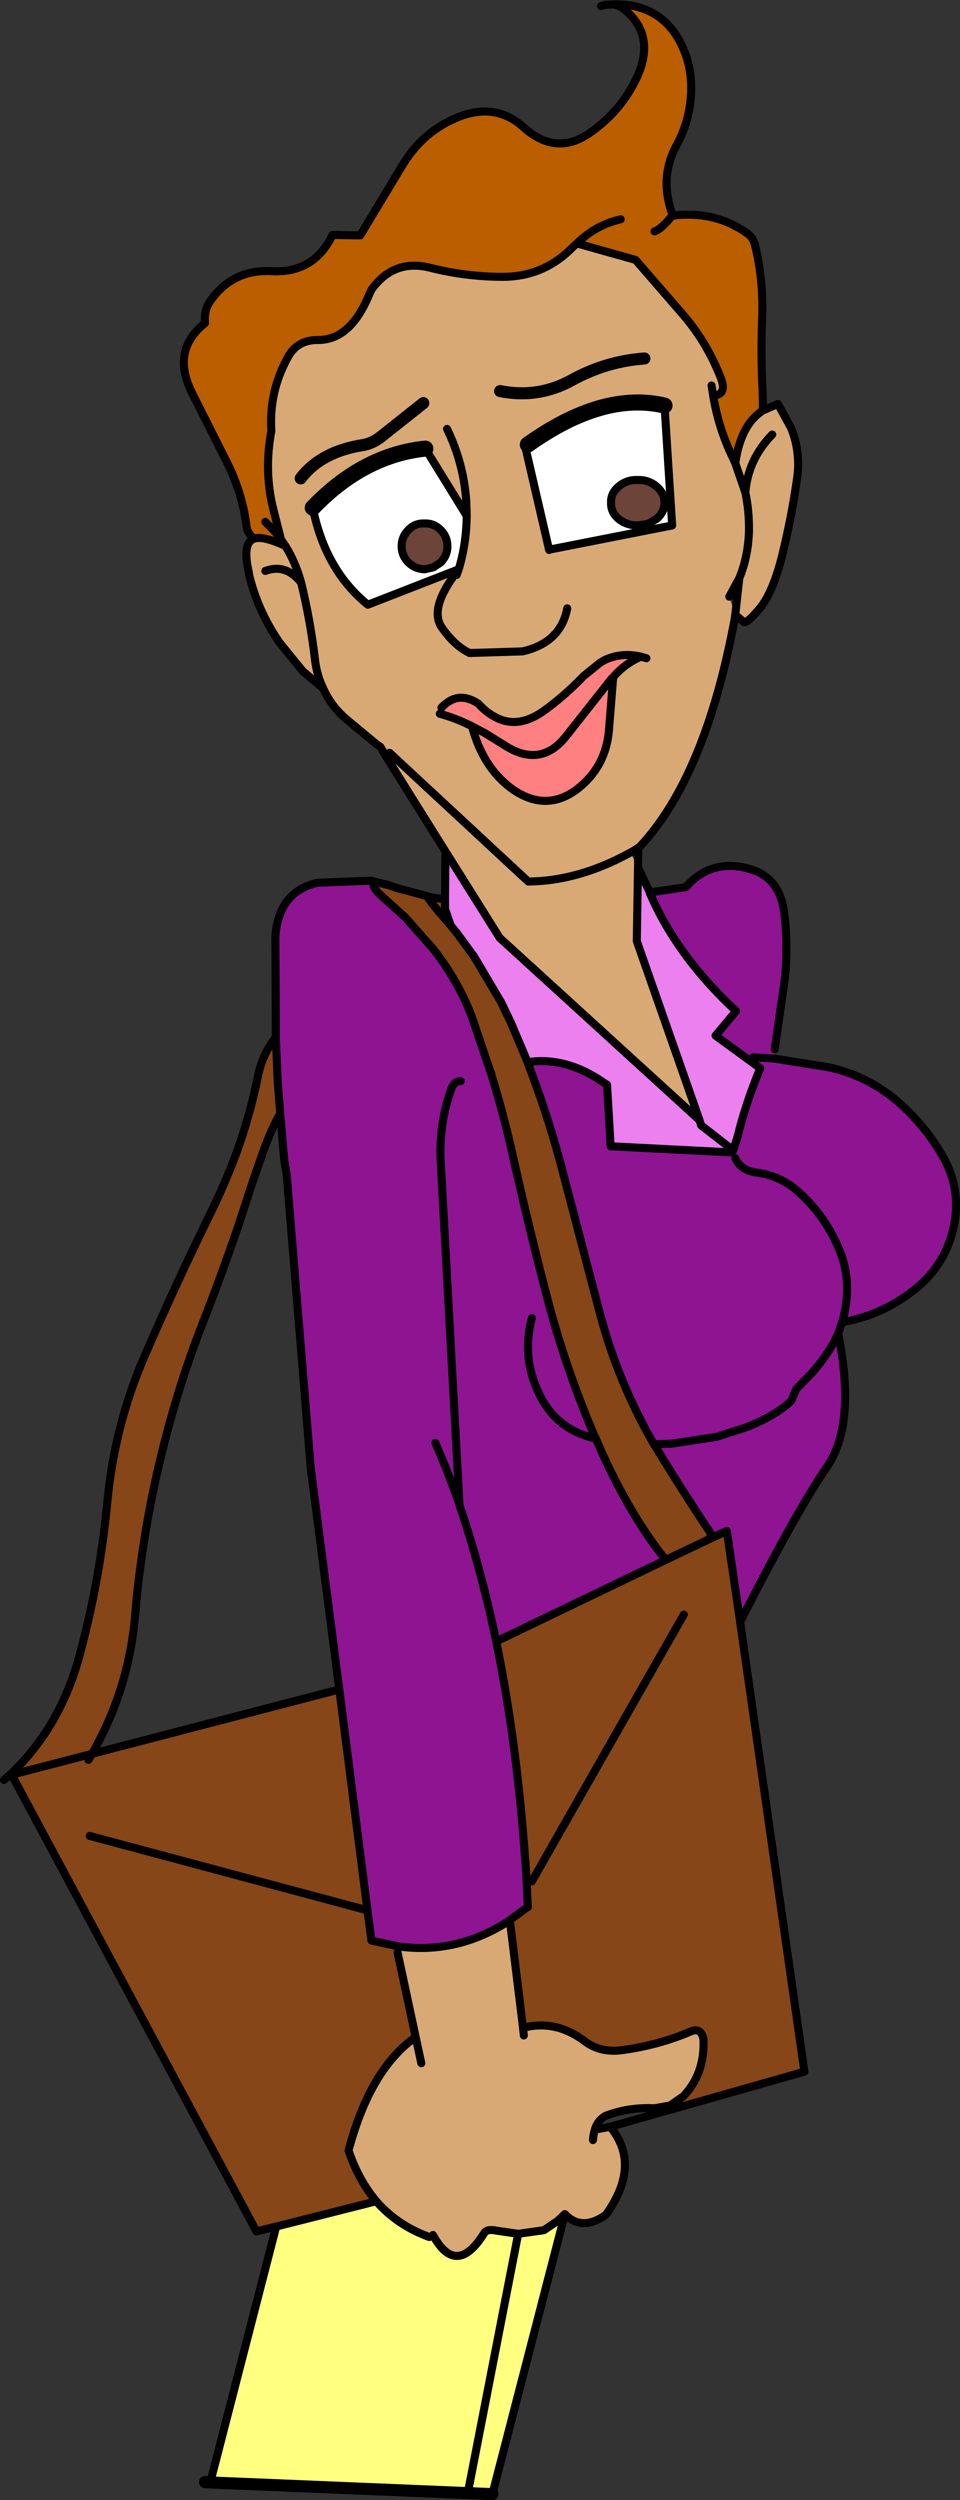 <?xml version="1.0" encoding="UTF-8" standalone="no"?>
<svg xmlns:xlink="http://www.w3.org/1999/xlink" height="310.7px" width="119.4px" xmlns="http://www.w3.org/2000/svg">
  <rect width="100%" height="100%" fill="#333333" stroke="none"/>
  <g transform="matrix(1.0, 0.0, 0.0, 1.0, 59.7, 155.2)">
    <path d="M16.55 -154.65 Q22.0 -154.8 24.6 -150.5 26.8 -146.75 26.1 -142.05 25.7 -139.45 24.45 -137.15 22.25 -133.15 23.95 -128.45 L23.9 -128.4 Q29.2 -129.05 33.15 -126.25 33.95 -125.75 34.2 -124.75 35.25 -120.45 35.1 -115.9 34.9 -111.2 35.15 -106.6 L35.2 -104.2 Q32.6 -102.55 31.85 -98.25 L31.75 -97.65 31.45 -98.3 Q29.65 -102.0 29.0 -106.05 L29.3 -106.1 Q30.65 -106.3 30.0 -108.1 28.3 -112.55 25.25 -116.1 L19.35 -122.9 12.05 -124.95 11.55 -124.5 Q8.1 -120.95 3.25 -120.8 -1.5 -120.75 -6.1 -121.9 -10.7 -123.1 -13.5 -119.2 L-13.8 -118.55 Q-16.1 -113.0 -20.05 -112.95 -22.8 -113.0 -23.95 -110.7 -26.25 -106.5 -25.95 -101.7 L-25.95 -101.65 Q-26.85 -96.85 -25.8 -92.3 L-26.15 -91.55 -25.85 -91.45 -25.7 -91.35 Q-25.4 -90.35 -25.4 -89.3 L-25.4 -89.0 -24.75 -88.15 -24.2 -87.35 Q-27.0 -88.65 -28.1 -88.25 -29.0 -89.0 -29.05 -89.9 -29.6 -94.2 -31.75 -98.3 L-35.9 -106.55 Q-38.4 -111.7 -34.2 -115.05 -34.35 -116.7 -33.5 -117.85 -30.75 -121.75 -25.95 -121.5 -20.65 -121.2 -18.35 -126.0 L-15.15 -125.95 -14.9 -125.95 -9.65 -134.65 Q-7.1 -138.9 -2.7 -140.65 1.95 -142.5 5.4 -139.4 9.5 -135.7 13.75 -138.75 17.6 -141.45 19.55 -145.65 21.85 -150.75 18.05 -153.95 17.35 -154.55 16.55 -154.65 M21.7 -126.45 Q22.55 -126.7 23.9 -128.4 22.55 -126.7 21.7 -126.45 M17.5 -127.95 Q14.4 -127.25 12.05 -124.95 14.4 -127.25 17.5 -127.95 M-25.4 -89.0 L-26.7 -90.35 -25.4 -89.0" fill="#bb5e00" fill-rule="evenodd" stroke="none"/>
    <path d="M35.2 -104.2 L37.05 -105.0 38.7 -102.0 Q39.95 -98.85 39.4 -95.5 38.75 -90.95 37.6 -86.25 36.45 -81.6 34.8 -79.6 33.15 -77.65 32.8 -77.9 L31.75 -78.8 31.65 -78.15 Q28.0 -58.65 19.85 -49.95 L19.7 -49.85 18.9 -49.35 18.7 -49.25 19.65 -47.4 19.5 -38.25 27.3 -16.0 2.45 -38.65 -4.3 -49.4 -11.75 -61.3 -11.25 -61.65 6.0 -45.65 Q12.25 -45.7 18.7 -49.25 12.25 -45.7 6.0 -45.65 L-11.25 -61.65 -12.4 -62.4 -12.85 -62.7 -16.65 -65.85 Q-18.55 -67.5 -19.5 -69.65 L-22.05 -71.8 -22.25 -72.05 -24.9 -75.3 Q-27.6 -79.2 -28.7 -83.7 L-28.75 -84.05 Q-29.6 -87.75 -28.1 -88.25 -27.0 -88.65 -24.2 -87.35 L-24.75 -88.15 -25.8 -92.3 Q-26.85 -96.85 -25.95 -101.65 L-25.95 -101.7 Q-26.25 -106.5 -23.95 -110.7 -22.8 -113.0 -20.05 -112.95 -16.1 -113.0 -13.8 -118.55 L-13.5 -119.2 Q-10.7 -123.1 -6.1 -121.9 -1.5 -120.75 3.25 -120.8 8.1 -120.95 11.55 -124.5 L12.05 -124.95 19.35 -122.9 25.25 -116.1 Q28.3 -112.55 30.0 -108.1 30.65 -106.3 29.3 -106.1 L29.0 -106.05 Q29.65 -102.0 31.45 -98.3 L31.75 -97.65 31.85 -98.25 Q32.6 -102.55 35.2 -104.2 M16.2 109.1 Q20.1 113.85 15.65 120.05 12.65 122.15 10.55 119.95 L9.65 120.8 7.95 121.95 4.75 122.4 2.0 122.0 Q0.85 121.75 0.5 122.35 -2.95 127.85 -5.85 122.55 L-6.3 122.8 Q-10.3 121.35 -12.9 118.35 -15.1 115.75 -16.35 112.05 L-16.3 111.85 Q-13.6 101.85 -8.0 97.95 L-10.25 87.45 -10.05 86.7 Q-2.85 87.65 3.55 83.55 L3.75 83.75 5.35 96.8 Q9.4 95.75 13.0 98.45 14.9 99.9 17.5 99.6 22.1 99.0 26.1 97.3 27.5 96.65 27.8 98.25 L27.8 98.5 Q27.9 102.55 25.3 105.3 L23.65 106.45 21.7 106.8 Q18.65 106.65 16.0 107.6 15.6 107.7 15.3 107.95 14.6 108.45 14.3 109.4 L14.3 109.45 16.2 109.1 M28.8 -107.3 L29.0 -106.05 28.8 -107.3 M20.45 -110.65 Q15.65 -110.3 11.4 -107.95 7.2 -105.65 2.5 -106.6 7.2 -105.65 11.4 -107.95 15.65 -110.3 20.45 -110.65 M36.35 -101.2 Q33.35 -98.15 33.0 -94.0 L31.75 -97.65 33.0 -94.0 Q33.35 -98.15 36.35 -101.2 M31.75 -78.8 L32.25 -83.35 31.0 -81.05 31.75 -78.8 M20.7 -73.4 L20.0 -73.6 20.7 -73.4 M33.0 -94.0 Q33.5 -91.65 33.45 -89.15 33.35 -86.0 32.25 -83.35 33.35 -86.0 33.45 -89.15 33.5 -91.65 33.0 -94.0 M16.6 -71.1 Q18.0 -72.7 20.0 -73.6 17.65 -74.15 15.55 -73.2 L14.95 -72.85 12.9 -71.2 Q10.45 -68.65 7.85 -66.8 4.55 -64.5 1.7 -66.2 0.7 -66.75 -0.2 -67.75 -2.75 -69.45 -4.8 -67.25 L-5.0 -66.5 Q-3.0 -65.95 -1.0 -64.95 0.35 -59.9 3.8 -57.3 8.05 -54.15 12.05 -57.1 15.7 -59.9 16.05 -64.6 L16.55 -70.85 16.6 -71.1 M8.9 -86.95 L23.9 -89.9 22.95 -104.8 Q15.3 -106.6 5.95 -99.95 L5.6 -99.8 8.6 -86.85 8.9 -86.95 M-7.05 -105.1 L-12.35 -100.9 Q-13.4 -100.1 -14.5 -99.9 -19.75 -99.1 -22.3 -95.75 -19.75 -99.1 -14.5 -99.9 -13.4 -100.1 -12.35 -100.9 L-7.05 -105.1 M-4.1 -101.9 Q-2.0 -97.55 -1.7 -92.8 L-1.65 -91.1 -1.7 -92.8 Q-2.0 -97.55 -4.1 -101.9 M-2.65 -84.45 Q-1.7 -87.55 -1.65 -91.1 L-6.8 -99.45 Q-14.5 -98.65 -20.8 -92.1 -19.25 -84.35 -13.95 -80.05 L-2.65 -84.45 -2.9 -83.75 -2.65 -84.45 M10.85 -79.6 Q10.05 -75.35 5.3 -74.25 L-1.3 -74.05 Q-3.15 -74.95 -4.7 -77.15 -6.3 -79.35 -3.35 -83.5 -6.3 -79.35 -4.7 -77.15 -3.15 -74.95 -1.3 -74.05 L5.3 -74.25 Q10.05 -75.35 10.85 -79.6 M-24.2 -87.35 Q-22.9 -85.25 -22.25 -82.8 L-22.15 -82.4 Q-21.1 -78.0 -20.55 -73.45 -20.35 -71.4 -19.5 -69.65 -20.35 -71.4 -20.55 -73.45 -21.1 -78.0 -22.15 -82.4 L-22.25 -82.8 Q-24.15 -85.2 -26.7 -84.25 -24.15 -85.2 -22.25 -82.8 -22.9 -85.25 -24.2 -87.35 M14.05 110.75 Q14.1 110.0 14.3 109.45 14.1 110.0 14.05 110.75 M-7.3 101.2 L-8.0 97.95 -7.3 101.2 M5.45 97.75 L5.35 96.8 5.45 97.75" fill="#d9a975" fill-rule="evenodd" stroke="none"/>
    <path d="M16.3 -92.75 Q16.25 -91.55 17.25 -90.7 18.25 -89.9 19.6 -89.9 L20.9 -90.1 21.95 -90.7 Q22.95 -91.55 22.95 -92.75 22.95 -93.9 21.95 -94.75 20.95 -95.6 19.6 -95.55 18.25 -95.6 17.25 -94.75 16.25 -93.9 16.3 -92.75 M22.95 -104.8 L23.9 -89.9 8.9 -86.95 8.6 -86.85 5.6 -99.8 5.95 -99.95 Q15.3 -106.6 22.95 -104.8 M-6.8 -99.45 L-1.65 -91.1 Q-1.7 -87.55 -2.65 -84.45 L-13.95 -80.05 Q-19.25 -84.35 -20.8 -92.1 -14.5 -98.65 -6.8 -99.45 M-6.9 -84.45 L-5.8 -84.7 -4.9 -85.3 Q-4.05 -86.15 -4.05 -87.3 -4.05 -88.5 -4.9 -89.35 -5.75 -90.2 -6.9 -90.15 -8.1 -90.2 -8.9 -89.35 -9.75 -88.5 -9.75 -87.3 -9.75 -86.15 -8.9 -85.3 -8.1 -84.5 -6.9 -84.45" fill="#ffffff" fill-rule="evenodd" stroke="none"/>
    <path d="M16.3 -92.75 Q16.25 -93.9 17.25 -94.75 18.25 -95.6 19.6 -95.55 20.95 -95.6 21.95 -94.75 22.95 -93.9 22.95 -92.75 22.95 -91.55 21.95 -90.7 L20.9 -90.1 19.6 -89.9 Q18.25 -89.9 17.25 -90.7 16.25 -91.55 16.3 -92.75 M-6.9 -84.45 Q-8.1 -84.5 -8.9 -85.3 -9.75 -86.15 -9.75 -87.3 -9.75 -88.5 -8.9 -89.35 -8.1 -90.2 -6.9 -90.15 -5.75 -90.2 -4.9 -89.35 -4.05 -88.5 -4.05 -87.3 -4.05 -86.15 -4.9 -85.3 L-5.8 -84.7 -6.9 -84.45" fill="#6c4439" fill-rule="evenodd" stroke="none"/>
    <path d="M-4.8 -67.25 Q-2.75 -69.45 -0.2 -67.75 0.7 -66.75 1.7 -66.2 4.55 -64.5 7.85 -66.8 10.45 -68.65 12.9 -71.2 L14.95 -72.85 15.55 -73.2 Q17.65 -74.15 20.0 -73.6 18.0 -72.7 16.6 -71.1 L16.35 -70.85 10.7 -63.7 Q7.5 -59.65 2.95 -62.65 L0.6 -64.1 -1.0 -64.95 0.6 -64.1 2.95 -62.65 Q7.5 -59.65 10.7 -63.7 L16.35 -70.85 16.6 -71.1 16.55 -70.85 16.05 -64.6 Q15.7 -59.9 12.05 -57.1 8.05 -54.15 3.8 -57.3 0.35 -59.9 -1.0 -64.95 -3.0 -65.95 -5.0 -66.5 L-4.8 -67.25" fill="#ff8080" fill-rule="evenodd" stroke="none"/>
    <path d="M19.65 -47.4 L21.05 -44.45 21.1 -44.3 21.15 -44.15 21.6 -43.15 Q25.0 -35.9 31.85 -29.55 L29.3 -26.5 34.85 -22.45 Q33.0 -17.95 32.05 -14.0 L31.5 -12.25 27.5 -15.35 27.3 -16.0 27.5 -15.35 31.5 -12.25 31.2 -11.55 31.05 -12.0 16.25 -12.75 15.8 -20.4 15.55 -20.55 Q10.75 -23.95 5.9 -23.2 L5.65 -23.85 3.85 -28.1 2.6 -30.7 -0.75 -36.35 -2.95 -39.35 -3.0 -39.4 -3.65 -40.2 -4.35 -42.25 -4.35 -43.45 -4.3 -49.4 2.45 -38.65 27.3 -16.0 19.5 -38.25 19.65 -47.4" fill="#eb80ee" fill-rule="evenodd" stroke="none"/>
    <path d="M21.5 -44.35 L25.6 -44.95 Q28.8 -48.6 33.6 -47.2 37.2 -46.15 37.8 -42.0 38.4 -37.55 37.85 -33.1 L36.65 -24.8 36.6 -23.65 43.5 -22.55 Q48.25 -21.45 51.9 -18.35 55.4 -15.35 57.7 -11.25 60.0 -7.0 58.8 -2.25 57.65 2.35 53.8 5.25 49.85 8.3 45.05 9.1 L45.0 9.2 44.55 10.5 Q46.8 21.8 43.15 27.1 39.5 32.35 32.35 46.35 L30.8 35.75 30.7 35.05 28.45 36.1 28.8 35.5 Q25.6 30.75 22.15 25.1 L21.65 24.3 Q17.15 16.6 14.8 7.6 L10.05 -10.5 Q8.3 -17.05 5.9 -23.2 10.75 -23.95 15.55 -20.55 L15.8 -20.4 16.25 -12.75 31.05 -12.0 31.2 -11.55 31.5 -12.25 32.05 -14.0 Q33.0 -17.95 34.85 -22.45 L29.3 -26.5 31.85 -29.55 Q25.0 -35.9 21.6 -43.15 L21.15 -44.15 21.5 -44.35 M-25.4 -26.3 L-25.4 -26.55 -25.4 -29.2 -25.45 -38.8 Q-25.05 -44.4 -20.2 -45.5 L-13.6 -45.75 -13.5 -45.75 -13.15 -45.65 -13.2 -45.65 -13.25 -45.45 -13.3 -45.3 -13.25 -45.2 -13.25 -45.15 Q-13.0 -44.5 -12.35 -43.95 L-9.3 -41.2 -5.8 -37.25 Q-2.65 -33.2 -1.0 -28.8 L1.3 -22.0 1.4 -21.8 1.4 -21.7 Q2.95 -16.7 4.1 -11.5 6.2 -2.1 8.6 7.0 10.9 15.5 14.35 23.5 L14.35 23.55 14.4 23.55 15.25 25.5 Q18.9 33.45 23.1 38.65 L2.3 48.65 2.0 48.7 Q4.8 62.3 5.8 78.6 L5.95 81.8 5.9 81.8 3.6 83.5 3.55 83.55 Q-2.85 87.65 -10.05 86.7 L-13.3 86.0 -13.5 85.95 -14.0 82.2 -17.5 54.75 -21.05 27.25 -24.05 -9.3 -24.35 -11.05 -24.85 -16.8 -24.85 -17.0 -25.15 -20.6 -25.4 -26.3 M-5.55 24.1 Q-3.95 27.8 -2.55 31.8 L-2.55 31.85 Q0.1 39.65 2.0 48.7 0.1 39.65 -2.55 31.85 L-2.55 31.8 Q-3.95 27.8 -5.55 24.1 M-2.4 -20.85 Q-3.3 -20.85 -3.65 -19.65 -5.1 -15.5 -4.9 -11.05 L-2.55 31.8 -4.9 -11.05 Q-5.1 -15.5 -3.65 -19.65 -3.3 -20.85 -2.4 -20.85 M33.95 -23.8 L35.85 -23.7 36.6 -23.65 35.85 -23.7 33.95 -23.8 M14.4 23.55 L14.35 23.55 14.3 23.55 Q9.45 22.45 7.35 18.0 5.15 13.5 6.45 8.6 5.15 13.5 7.35 18.0 9.45 22.45 14.3 23.55 L14.35 23.55 14.4 23.55 M31.75 -11.3 Q32.4 -9.8 34.25 -9.5 37.5 -9.1 39.75 -6.95 43.0 -4.05 44.75 0.25 46.4 4.35 45.05 9.1 46.4 4.35 44.75 0.25 43.0 -4.05 39.75 -6.95 37.5 -9.1 34.25 -9.5 32.4 -9.8 31.75 -11.3 M44.55 10.5 Q43.5 12.9 41.3 15.4 L39.35 17.4 38.7 18.9 Q36.65 20.8 33.05 22.2 L29.45 23.35 23.9 24.2 21.65 24.3 23.9 24.2 29.45 23.35 33.05 22.2 Q36.65 20.8 38.7 18.9 L39.35 17.4 41.3 15.4 Q43.5 12.9 44.55 10.5" fill="#8e1492" fill-rule="evenodd" stroke="none"/>
    <path d="M32.35 46.35 L40.35 102.25 23.8 106.95 23.65 106.45 25.3 105.3 Q27.9 102.55 27.8 98.5 L27.8 98.25 Q27.5 96.65 26.1 97.3 22.1 99.0 17.5 99.6 L13.0 98.45 Q9.4 95.75 5.35 96.8 L3.75 83.75 3.6 83.5 5.9 81.8 5.95 81.8 5.8 78.6 Q4.8 62.3 2.0 48.7 L2.3 48.65 23.1 38.65 Q18.9 33.45 15.25 25.5 L14.4 23.55 14.35 23.55 14.35 23.5 Q10.9 15.5 8.6 7.0 6.2 -2.1 4.1 -11.5 2.95 -16.7 1.4 -21.7 L1.4 -21.8 1.3 -22.0 -1.0 -28.8 Q-2.65 -33.2 -5.8 -37.25 L-9.3 -41.2 -12.35 -43.95 -12.0 -44.4 -13.25 -45.15 -13.25 -45.2 -13.3 -45.3 -13.25 -45.45 -13.2 -45.65 -13.15 -45.65 -11.35 -45.2 -10.2 -44.8 -11.35 -45.2 -13.15 -45.65 -13.1 -45.8 -13.0 -45.85 -12.7 -45.9 Q-11.2 -45.85 -10.2 -44.8 L-6.6 -43.85 -6.05 -43.05 -5.05 -41.8 -6.05 -43.05 -6.0 -43.2 -5.8 -43.55 -5.65 -43.6 -5.5 -43.6 -5.35 -43.65 -5.15 -43.55 -5.5 -43.6 -5.15 -43.55 Q-4.6 -43.3 -4.5 -42.6 L-4.5 -42.4 -4.75 -42.05 -5.05 -41.85 -5.05 -41.8 -4.95 -41.7 -3.65 -40.2 -3.0 -39.4 -2.95 -39.35 -0.75 -36.35 2.6 -30.7 3.85 -28.1 5.65 -23.85 5.9 -23.2 Q8.3 -17.05 10.05 -10.5 L14.8 7.6 Q17.15 16.6 21.65 24.3 L22.15 25.1 Q25.6 30.75 28.8 35.5 L28.45 36.1 23.1 38.65 28.45 36.1 30.8 35.75 32.35 46.35 M-25.4 -26.3 L-25.15 -20.6 -24.85 -17.0 -24.85 -16.8 Q-26.1 -14.7 -27.4 -10.85 L-28.35 -8.1 -30.1 -2.75 Q-32.2 3.4 -34.6 9.5 -37.85 17.85 -40.0 27.15 -42.1 36.2 -42.9 45.55 -43.65 54.65 -48.25 62.75 L-58.25 65.35 -48.25 62.75 -17.5 54.75 -14.0 82.2 -13.5 85.95 -13.3 86.0 -10.05 86.7 -10.25 87.45 -8.0 97.95 Q-13.6 101.85 -16.3 111.85 L-16.35 112.05 Q-15.1 115.75 -12.9 118.35 L-25.35 121.5 -27.8 122.1 -58.25 65.35 -58.3 65.2 Q-52.2 59.4 -49.8 50.5 -47.25 41.05 -46.35 31.45 -45.45 21.95 -41.75 13.4 -37.9 4.5 -33.7 -4.05 -31.75 -8.0 -30.3 -11.9 -28.55 -16.75 -27.6 -21.55 -27.05 -24.2 -25.4 -26.3 M-48.25 62.75 L-48.7 63.5 -48.25 62.75 M25.35 45.45 L6.45 78.6 25.35 45.45 M-48.55 72.95 L-14.0 82.2 -48.55 72.95" fill="#864617" fill-rule="evenodd" stroke="none"/>
    <path d="M10.3 120.95 L1.55 154.7 1.55 154.75 -33.55 153.3 -25.35 121.5 -12.9 118.35 Q-10.3 121.35 -6.3 122.8 L-5.85 122.55 Q-2.95 127.85 0.5 122.35 0.85 121.75 2.0 122.0 L4.75 122.4 7.95 121.95 9.65 120.8 10.3 120.95 M4.75 122.4 L-1.4 154.0 4.75 122.4" fill="#ffff80" fill-rule="evenodd" stroke="none"/>
    <path d="M16.55 -154.65 Q22.0 -154.8 24.6 -150.5 26.8 -146.75 26.1 -142.05 25.7 -139.45 24.45 -137.15 22.25 -133.15 23.95 -128.45 L23.9 -128.4 Q29.2 -129.05 33.15 -126.25 33.95 -125.75 34.2 -124.75 35.25 -120.45 35.1 -115.9 34.9 -111.2 35.15 -106.6 L35.2 -104.2 37.05 -105.0 38.7 -102.0 Q39.95 -98.85 39.4 -95.5 38.75 -90.95 37.6 -86.25 36.45 -81.6 34.8 -79.6 33.15 -77.65 32.8 -77.9 L31.75 -78.8 31.65 -78.15 Q28.0 -58.65 19.85 -49.95 L19.7 -49.85 19.65 -47.4 21.05 -44.45 21.1 -44.3 21.5 -44.35 25.6 -44.95 Q28.8 -48.6 33.6 -47.2 37.2 -46.15 37.8 -42.0 38.4 -37.55 37.85 -33.1 L36.65 -24.8 M36.6 -23.65 L43.5 -22.55 Q48.25 -21.45 51.9 -18.35 55.4 -15.35 57.7 -11.25 60.0 -7.0 58.8 -2.25 57.65 2.35 53.8 5.25 49.85 8.3 45.05 9.1 L45.0 9.2 44.65 10.25 44.55 10.5 Q46.8 21.8 43.15 27.1 39.5 32.35 32.35 46.35 L40.35 102.25 23.8 106.95 23.75 106.95 16.2 109.1 Q20.1 113.85 15.65 120.05 12.65 122.15 10.55 119.95 L10.3 120.95 1.55 154.7 M16.55 -154.65 L15.55 -154.6 15.05 -154.45 M-28.1 -88.25 Q-29.0 -89.0 -29.05 -89.9 -29.6 -94.2 -31.75 -98.3 L-35.9 -106.55 Q-38.4 -111.7 -34.2 -115.05 -34.35 -116.7 -33.5 -117.85 -30.75 -121.75 -25.95 -121.5 -20.65 -121.2 -18.35 -126.0 L-15.15 -125.95 -14.9 -125.95 -9.65 -134.65 Q-7.1 -138.9 -2.7 -140.65 1.95 -142.5 5.4 -139.4 9.5 -135.7 13.75 -138.75 17.6 -141.45 19.55 -145.65 21.85 -150.75 18.05 -153.95 17.35 -154.55 16.55 -154.65 M23.9 -128.4 Q22.55 -126.7 21.7 -126.45 M-25.8 -92.3 Q-26.85 -96.85 -25.95 -101.65 L-25.95 -101.7 Q-26.25 -106.5 -23.95 -110.7 -22.8 -113.0 -20.05 -112.95 -16.1 -113.0 -13.8 -118.55 L-13.5 -119.2 Q-10.7 -123.1 -6.1 -121.9 -1.5 -120.75 3.25 -120.8 8.1 -120.95 11.55 -124.5 L12.05 -124.95 Q14.4 -127.25 17.5 -127.95 M12.05 -124.95 L19.35 -122.9 25.25 -116.1 Q28.3 -112.55 30.0 -108.1 30.65 -106.3 29.3 -106.1 M29.0 -106.05 Q29.65 -102.0 31.45 -98.3 L31.75 -97.65 31.85 -98.25 Q32.6 -102.55 35.2 -104.2 M29.0 -106.05 L28.8 -107.3 M16.3 -92.75 Q16.25 -93.9 17.25 -94.75 18.25 -95.6 19.6 -95.55 20.95 -95.6 21.95 -94.75 22.95 -93.9 22.95 -92.75 22.95 -91.55 21.95 -90.7 L20.9 -90.1 19.6 -89.9 Q18.25 -89.9 17.25 -90.7 16.25 -91.55 16.3 -92.75 M31.75 -97.65 L33.0 -94.0 Q33.35 -98.15 36.35 -101.2 M31.75 -78.8 L32.25 -83.35 31.0 -81.05 M32.25 -83.35 Q33.35 -86.0 33.45 -89.15 33.5 -91.65 33.0 -94.0 M20.0 -73.6 L20.7 -73.4 M16.6 -71.1 Q18.0 -72.7 20.0 -73.6 17.65 -74.15 15.55 -73.2 L14.95 -72.85 12.9 -71.2 Q10.45 -68.65 7.85 -66.8 4.55 -64.5 1.7 -66.2 0.7 -66.75 -0.2 -67.75 -2.75 -69.45 -4.8 -67.25 M-5.0 -66.5 Q-3.0 -65.95 -1.0 -64.95 L0.6 -64.1 2.95 -62.65 Q7.5 -59.65 10.7 -63.7 L16.35 -70.85 16.6 -71.1 16.55 -70.85 16.05 -64.6 Q15.7 -59.9 12.05 -57.1 8.05 -54.15 3.8 -57.3 0.35 -59.9 -1.0 -64.95 M19.65 -47.4 L19.5 -38.25 27.3 -16.0 27.5 -15.35 31.5 -12.25 32.05 -14.0 Q33.0 -17.95 34.85 -22.45 L29.3 -26.5 31.85 -29.55 Q25.0 -35.9 21.6 -43.15 L21.15 -44.15 21.1 -44.3 M19.7 -49.85 L18.9 -49.35 18.7 -49.25 Q12.25 -45.7 6.0 -45.65 L-11.25 -61.65 M-11.75 -61.3 L-4.3 -49.4 2.45 -38.65 27.3 -16.0 M8.9 -86.95 L23.9 -89.9 22.95 -104.8 M5.6 -99.8 L8.6 -86.85 M-25.4 -89.0 L-24.75 -88.15 -25.8 -92.3 M-1.65 -91.1 L-1.7 -92.8 Q-2.0 -97.55 -4.1 -101.9 M-6.8 -99.45 L-1.65 -91.1 Q-1.7 -87.55 -2.65 -84.45 L-2.9 -83.75 M-20.8 -92.1 Q-19.25 -84.35 -13.95 -80.05 L-2.65 -84.45 M-6.9 -84.45 Q-8.1 -84.5 -8.9 -85.3 -9.75 -86.15 -9.75 -87.3 -9.75 -88.5 -8.9 -89.35 -8.1 -90.2 -6.9 -90.15 -5.75 -90.2 -4.9 -89.35 -4.05 -88.5 -4.05 -87.3 -4.05 -86.15 -4.9 -85.3 L-5.8 -84.7 -6.9 -84.45 M-3.35 -83.5 Q-6.3 -79.35 -4.7 -77.15 -3.15 -74.95 -1.3 -74.05 L5.3 -74.25 Q10.05 -75.35 10.85 -79.6 M-28.1 -88.25 Q-29.6 -87.75 -28.75 -84.05 L-28.7 -83.7 Q-27.6 -79.2 -24.9 -75.3 L-22.25 -72.05 -22.05 -71.8 -19.5 -69.65 Q-20.35 -71.4 -20.55 -73.45 -21.1 -78.0 -22.15 -82.4 L-22.25 -82.8 Q-24.15 -85.2 -26.7 -84.25 M-22.25 -82.8 Q-22.9 -85.25 -24.2 -87.35 -27.0 -88.65 -28.1 -88.25 M-24.2 -87.35 L-24.75 -88.15 M-12.4 -62.4 L-12.85 -62.7 -16.65 -65.85 Q-18.55 -67.5 -19.5 -69.65 M-12.4 -62.4 L-11.75 -61.3 M-13.15 -45.65 L-11.35 -45.2 -10.2 -44.8 -6.6 -43.85 -6.55 -43.8 -5.5 -43.6 -5.15 -43.55 -4.35 -43.45 -4.3 -49.4 M-13.15 -45.65 L-13.5 -45.75 -13.6 -45.75 -20.2 -45.5 Q-25.05 -44.4 -25.45 -38.8 L-25.4 -29.2 -25.4 -26.55 -25.4 -26.3 -25.15 -20.6 -24.85 -17.0 -24.85 -16.8 -24.35 -11.05 -24.05 -9.3 -21.05 27.25 -17.5 54.75 -14.0 82.2 -13.5 85.95 -13.3 86.0 -10.05 86.7 Q-2.85 87.65 3.55 83.55 L3.6 83.5 5.9 81.8 5.95 81.8 5.8 78.6 Q4.8 62.3 2.0 48.7 0.1 39.65 -2.55 31.85 L-2.55 31.8 Q-3.95 27.8 -5.55 24.1 M-13.25 -45.15 Q-13.0 -44.5 -12.35 -43.95 L-9.3 -41.2 -5.8 -37.25 Q-2.65 -33.2 -1.0 -28.8 L1.3 -22.0 1.4 -21.8 1.4 -21.7 Q2.95 -16.7 4.1 -11.5 6.2 -2.1 8.6 7.0 10.9 15.5 14.35 23.5 L14.35 23.55 14.4 23.55 15.25 25.5 Q18.9 33.45 23.1 38.65 L28.45 36.1 28.8 35.5 Q25.6 30.75 22.15 25.1 L21.65 24.3 Q17.15 16.6 14.8 7.6 L10.05 -10.5 Q8.3 -17.05 5.9 -23.2 L5.65 -23.85 3.85 -28.1 2.6 -30.7 -0.75 -36.35 -2.95 -39.35 -3.0 -39.4 -3.65 -40.2 -4.95 -41.7 -5.05 -41.8 -6.05 -43.05 -6.6 -43.85 M-13.25 -45.15 L-13.25 -45.2 M-3.65 -40.2 L-4.35 -42.25 -4.35 -43.45 M-26.7 -90.35 L-25.4 -89.0 M-2.55 31.8 L-4.9 -11.05 Q-5.1 -15.5 -3.65 -19.65 -3.3 -20.85 -2.4 -20.85 M-58.3 65.2 Q-52.2 59.4 -49.8 50.5 -47.25 41.05 -46.35 31.45 -45.45 21.95 -41.75 13.4 -37.9 4.5 -33.7 -4.05 -31.75 -8.0 -30.3 -11.9 -28.55 -16.75 -27.6 -21.55 -27.05 -24.2 -25.4 -26.3 M-48.25 62.75 Q-43.65 54.65 -42.9 45.55 -42.1 36.2 -40.0 27.15 -37.85 17.85 -34.6 9.5 -32.2 3.4 -30.1 -2.75 L-28.35 -8.1 -27.4 -10.85 Q-26.1 -14.7 -24.85 -16.8 M6.45 8.6 Q5.15 13.5 7.35 18.0 9.45 22.45 14.3 23.55 L14.35 23.55 14.4 23.55 M36.6 -23.65 L35.85 -23.7 33.95 -23.8 M31.05 -12.0 L16.25 -12.75 15.8 -20.4 15.55 -20.55 Q10.75 -23.95 5.9 -23.2 M45.05 9.1 Q46.4 4.35 44.75 0.25 43.0 -4.05 39.75 -6.95 37.5 -9.1 34.25 -9.5 32.4 -9.8 31.75 -11.3 M21.65 24.3 L23.9 24.2 29.45 23.35 33.05 22.2 Q36.65 20.8 38.7 18.9 L39.35 17.4 41.3 15.4 Q43.5 12.9 44.55 10.5 M30.8 35.75 L30.7 35.05 28.45 36.1 M30.8 35.75 L32.35 46.35 M2.3 48.65 L23.1 38.65 M13.0 98.45 Q14.9 99.9 17.5 99.6 22.1 99.0 26.1 97.3 27.5 96.65 27.8 98.25 L27.8 98.5 Q27.9 102.55 25.3 105.3 L23.65 106.45 21.7 106.8 Q18.65 106.65 16.0 107.6 15.6 107.7 15.3 107.95 14.6 108.45 14.3 109.4 L14.3 109.45 16.2 109.1 M14.3 109.45 Q14.1 110.0 14.05 110.75 M-10.25 87.45 L-8.0 97.95 -7.3 101.2 M3.75 83.75 L5.35 96.8 Q9.4 95.75 13.0 98.45 M5.35 96.8 L5.45 97.75 M-59.2 66.0 L-58.35 65.25 -58.3 65.2 -58.25 65.35 -48.25 62.75 -17.5 54.75 M-48.7 63.5 L-48.25 62.75 M-5.85 122.55 Q-2.95 127.85 0.5 122.35 0.85 121.75 2.0 122.0 L4.75 122.4 7.95 121.95 9.65 120.8 10.55 119.95 M-6.3 122.8 Q-10.3 121.35 -12.9 118.35 L-25.35 121.5 -33.55 153.3 M-12.9 118.35 Q-15.1 115.75 -16.35 112.05 L-16.3 111.85 Q-13.6 101.85 -8.0 97.95 M-58.25 65.35 L-27.8 122.1 -25.35 121.5 M-1.4 154.0 L4.75 122.4 M-14.0 82.2 L-48.55 72.95 M6.45 78.6 L25.35 45.45" fill="none" stroke="#000000" stroke-linecap="round" stroke-linejoin="round" stroke-width="1.0"/>
    <path d="M1.55 154.7 L1.55 154.75 -33.55 153.3 -34.2 153.25 M2.5 -106.6 Q7.2 -105.65 11.4 -107.95 15.65 -110.3 20.45 -110.65 M-22.3 -95.75 Q-19.75 -99.1 -14.5 -99.9 -13.4 -100.1 -12.35 -100.9 L-7.05 -105.1" fill="none" stroke="#000000" stroke-linecap="round" stroke-linejoin="round" stroke-width="1.5"/>
    <path d="M22.95 -104.8 Q15.3 -106.6 5.95 -99.95 M-6.8 -99.45 Q-14.5 -98.65 -20.8 -92.1" fill="none" stroke="#000000" stroke-linecap="round" stroke-linejoin="round" stroke-width="2.0"/>
  </g>
</svg>
